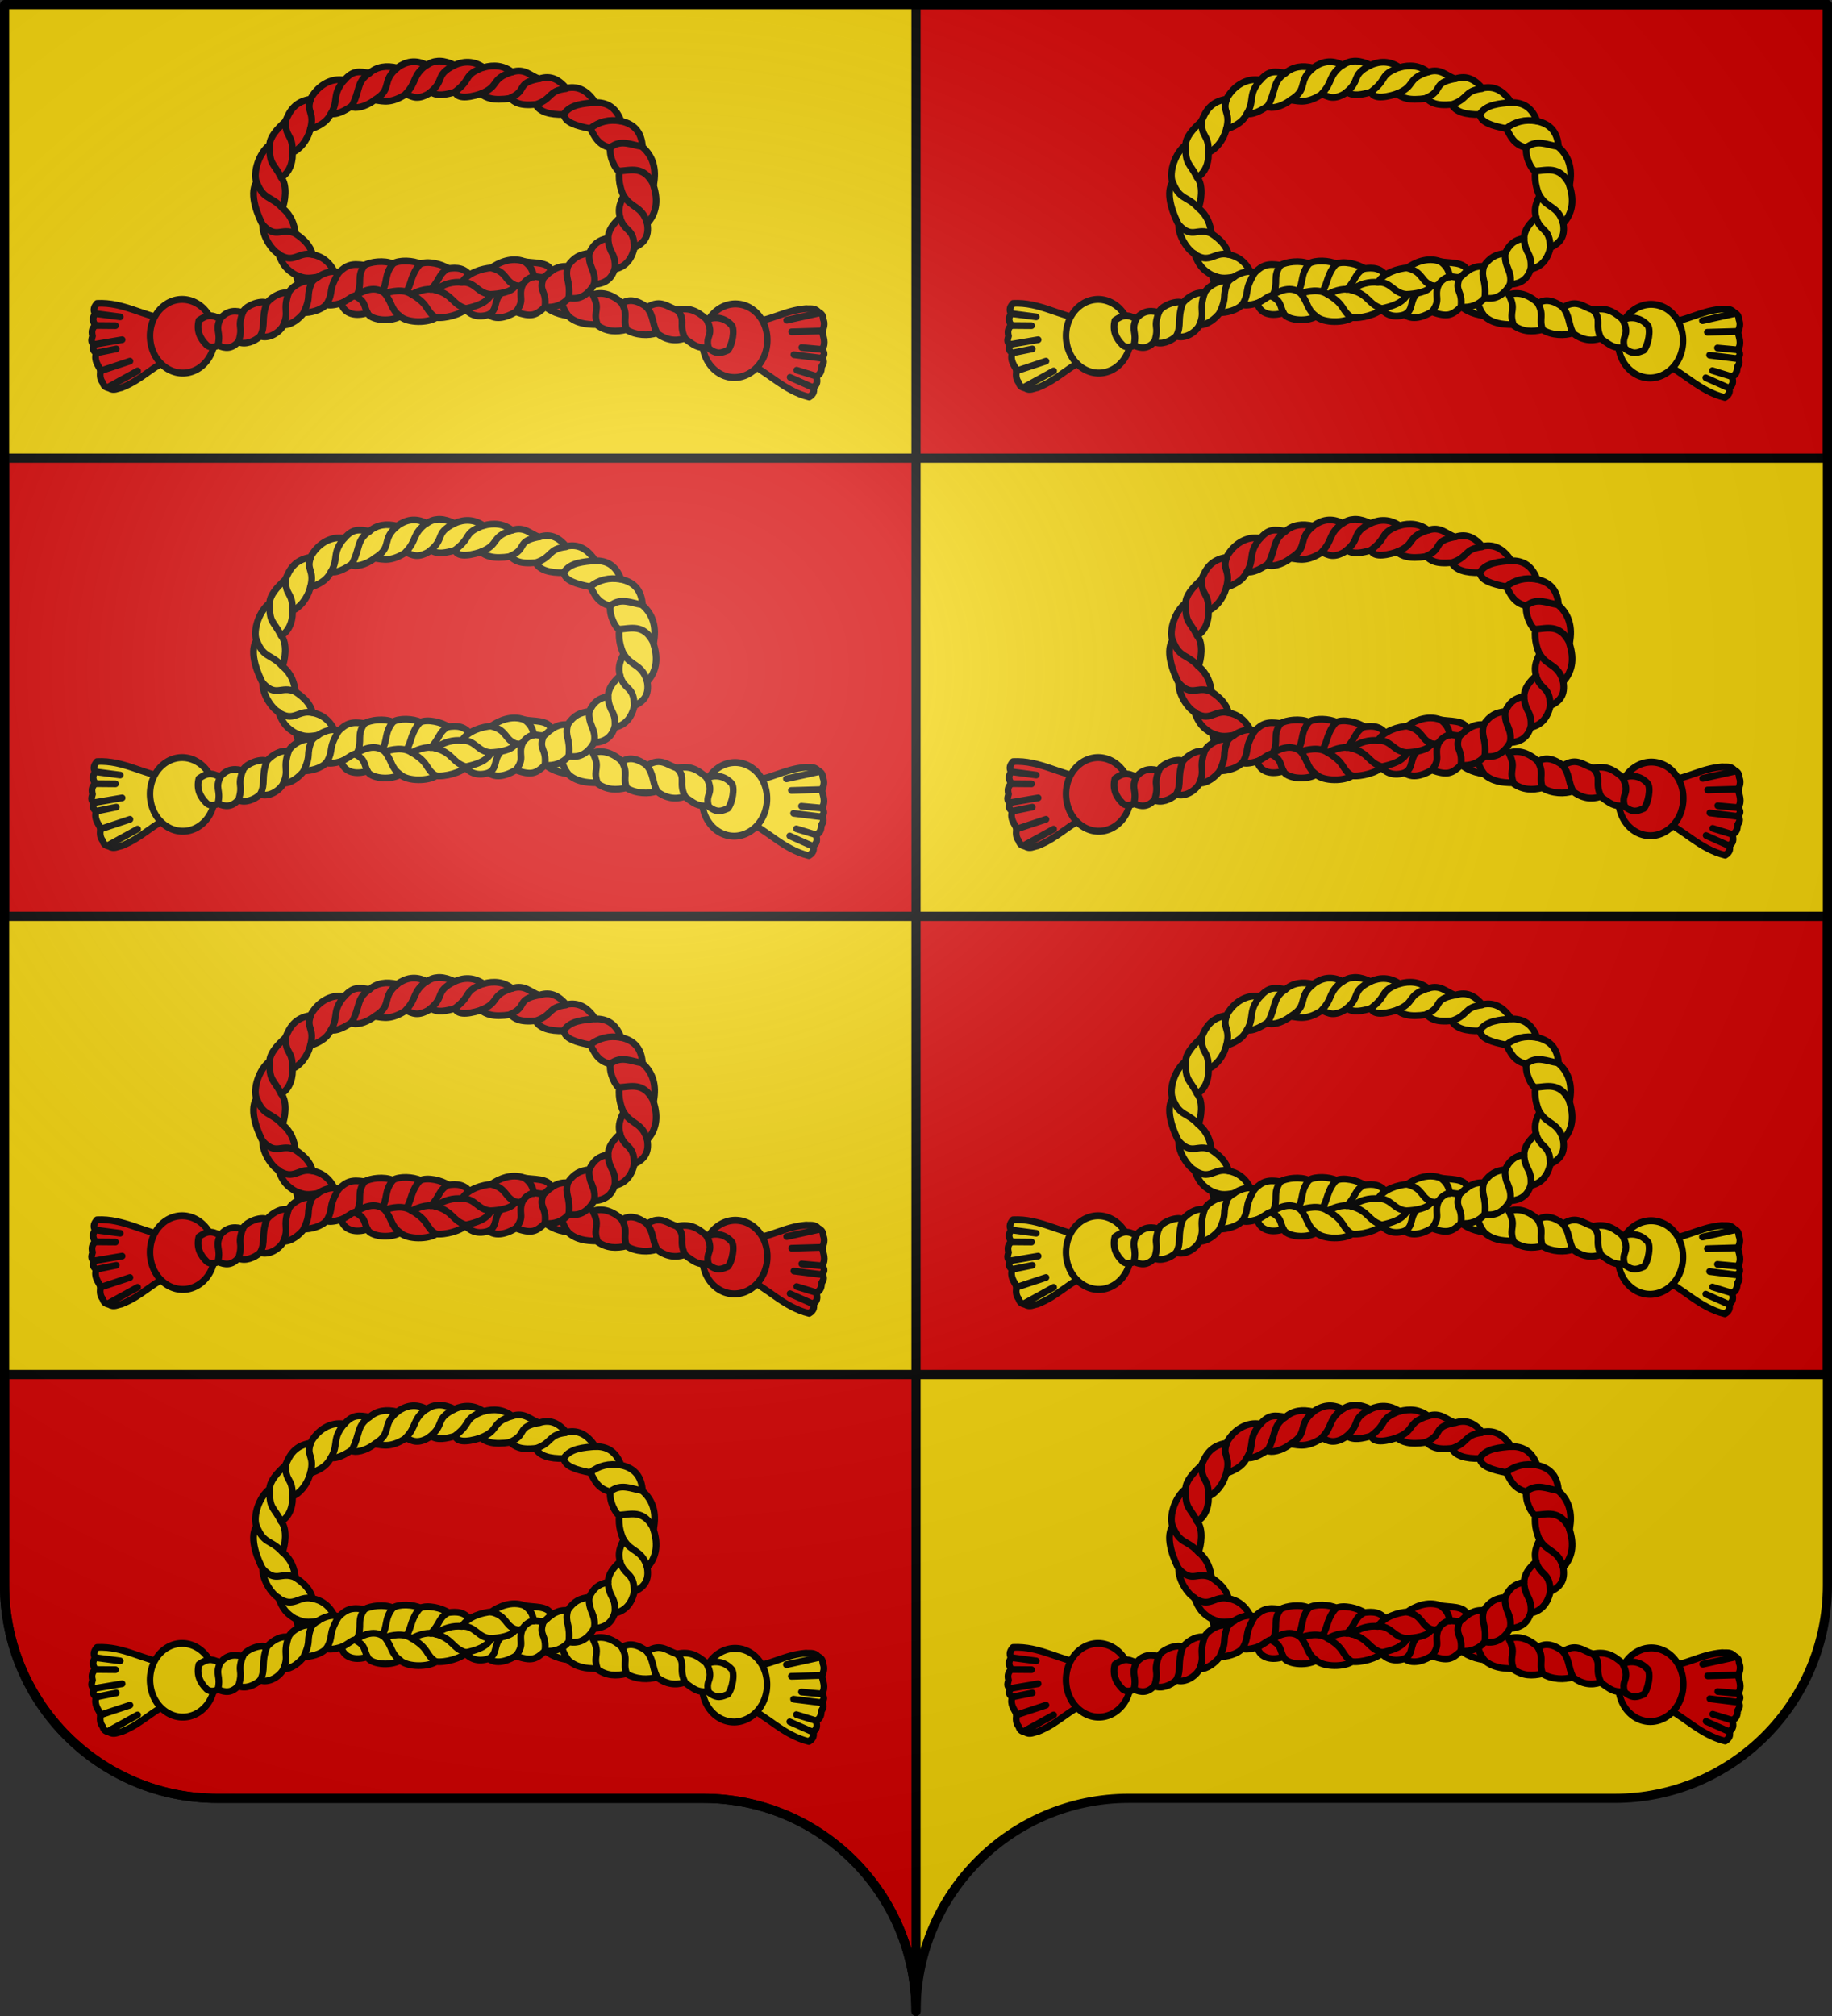 <?xml version="1.0" encoding="UTF-8" standalone="no"?>
<!-- Created with Inkscape (http://www.inkscape.org/) -->
<svg
   xmlns:svg="http://www.w3.org/2000/svg"
   xmlns="http://www.w3.org/2000/svg"
   xmlns:xlink="http://www.w3.org/1999/xlink"
   version="1.0"
   width="600"
   height="660"
   id="svg2">
  <rect width="100%" height="100%" fill="#333333" stroke="none"/>
  <defs
     id="defs6">
    <linearGradient
       id="linearGradient2893">
      <stop
         style="stop-color:#ffffff;stop-opacity:0.314"
         offset="0"
         id="stop2895" />
      <stop
         style="stop-color:#ffffff;stop-opacity:0.251"
         offset="0.19"
         id="stop2897" />
      <stop
         style="stop-color:#6b6b6b;stop-opacity:0.125"
         offset="0.6"
         id="stop2901" />
      <stop
         style="stop-color:#000000;stop-opacity:0.125"
         offset="1"
         id="stop2899" />
    </linearGradient>
    <radialGradient
       cx="285.186"
       cy="200.448"
       r="300"
       fx="285.186"
       fy="200.448"
       id="radialGradient11919"
       xlink:href="#linearGradient2893"
       gradientUnits="userSpaceOnUse"
       gradientTransform="matrix(1.551,0,0,1.35,-227.894,-51.264)" />
  </defs>
  <g
     id="layer1">
    <path
       d="M 300,658.499 C 300,619.995 331.203,588.746 369.65,588.746 C 408.097,588.746 490.403,588.746 528.85,588.746 C 567.297,588.746 598.5,557.496 598.5,518.992 L 598.5,1.5 L 1.5,1.5 L 1.5,518.992 C 1.5,557.496 32.703,588.746 71.15,588.746 C 109.597,588.746 191.903,588.746 230.35,588.746 C 268.797,588.746 300,619.995 300,658.499 z "
       style="fill:#f2d207;fill-opacity:1;fill-rule:nonzero;stroke:none;stroke-width:5;stroke-linecap:round;stroke-linejoin:round;stroke-miterlimit:4;stroke-dashoffset:0;stroke-opacity:1"
       id="path2014" />
    <path
       d="M 300,1.5 L 300,150 L 598.5,150 L 598.5,1.5 L 300,1.5 z M 300,150 L 1.5,150 L 1.5,300 L 300,300 L 300,150 z M 300,300 L 300,450 L 598.5,450 L 598.5,300 L 300,300 z M 300,450 L 1.5,450 L 1.5,519 C 1.5,557.504 32.709,588.75 71.156,588.75 C 109.603,588.75 191.897,588.75 230.344,588.75 C 268.791,588.75 300,619.996 300,658.5 L 300,450 z "
       style="fill:#d40000;fill-opacity:1;fill-rule:nonzero;stroke:#000000;stroke-width:3;stroke-linecap:round;stroke-linejoin:round;stroke-miterlimit:4;stroke-dasharray:none;stroke-dashoffset:0;stroke-opacity:1"
       id="path4403" />
  </g>
  <g
     id="layer2">
    <use
       transform="translate(-300,440)"
       id="use4350"
       x="0"
       y="0"
       width="600"
       height="660"
       xlink:href="#g4259" />
    <g
       id="g4259">
      <g
         id="g4458">
        <path
           d="M 354.639,104.462 C 347.093,103.601 340.458,98.881 331.792,99.322 C 330.929,100.29 330.339,101.336 331.181,102.785 C 330.227,103.907 330.268,105.154 331.223,106.515 C 330.355,107.275 329.826,108.28 330.301,110.014 C 330.072,111 329.528,111.979 330.902,113.003 C 329.961,114.494 330.898,114.977 331.47,115.655 C 330.768,118.167 332.182,119.541 332.95,121.262 C 332.73,122.645 332.642,124.013 333.647,125.259 C 334.126,126.868 334.958,126.762 335.706,127.066 C 337.327,128.058 338.463,127.149 339.781,126.95 C 346.974,124.116 349.591,119.886 357.358,116.837 L 354.639,104.462 z "
           style="fill:#f2d207;fill-rule:evenodd;stroke:#000000;stroke-width:2.2;stroke-linecap:round;stroke-linejoin:round;stroke-miterlimit:4;stroke-dasharray:none;stroke-opacity:1"
           id="path4434" />
        <path
           d="M 338.599 790.889 A 31.665 30.098 0 1 1  275.268,790.889 A 31.665 30.098 0 1 1  338.599 790.889 z"
           transform="matrix(3.6278152e-2,0.379,-0.351,3.9188277e-2,626.226,-37.236)"
           style="fill:#f2d207;fill-opacity:1;fill-rule:evenodd;stroke:#000000;stroke-width:6.004;stroke-linecap:round;stroke-linejoin:round;stroke-miterlimit:4;stroke-dasharray:none;stroke-dashoffset:0;stroke-opacity:1"
           id="path4436" />
        <path
           d="M 331.328,102.684 C 339.366,103.738 339.366,103.738 339.366,103.738"
           style="fill:#f2d207;fill-rule:evenodd;stroke:#000000;stroke-width:2.2;stroke-linecap:round;stroke-linejoin:round;stroke-miterlimit:4;stroke-dasharray:none;stroke-opacity:1"
           id="path4438" />
        <path
           d="M 331.465,106.573 L 337.835,106.626"
           style="fill:#f2d207;fill-rule:evenodd;stroke:#000000;stroke-width:2.2;stroke-linecap:round;stroke-linejoin:round;stroke-miterlimit:4;stroke-dasharray:none;stroke-opacity:1"
           id="path4440" />
        <path
           d="M 331.111,112.725 L 340.004,111.222"
           style="fill:#f2d207;fill-rule:evenodd;stroke:#000000;stroke-width:2.2;stroke-linecap:round;stroke-linejoin:round;stroke-miterlimit:4;stroke-dasharray:none;stroke-opacity:1"
           id="path4442" />
        <path
           d="M 331.54,115.563 L 338.092,114.236"
           style="fill:#f2d207;fill-rule:evenodd;stroke:#000000;stroke-width:2.2;stroke-linecap:round;stroke-linejoin:round;stroke-miterlimit:4;stroke-dasharray:none;stroke-opacity:1"
           id="path4444" />
        <path
           d="M 332.888,121.439 L 342.561,118.236"
           style="fill:#f2d207;fill-rule:evenodd;stroke:#000000;stroke-width:2.2;stroke-linecap:round;stroke-linejoin:round;stroke-miterlimit:4;stroke-dasharray:none;stroke-opacity:1"
           id="path4446" />
        <path
           d="M 335.215,126.866 L 345.068,121.436"
           style="fill:#f2d207;fill-rule:evenodd;stroke:#000000;stroke-width:2.2;stroke-linecap:round;stroke-linejoin:round;stroke-miterlimit:4;stroke-dasharray:none;stroke-opacity:1"
           id="path4448" />
      </g>
      <use
         transform="matrix(-0.964,-0.288,0.247,-0.964,860.198,321.43)"
         id="use3842"
         x="0"
         y="0"
         width="744.094"
         height="1052.362"
         xlink:href="#g4458" />
      <path
         d="M 483.938,91.364 C 488.254,91.464 491.38,93.741 494.232,96.45 C 497.495,95.431 500.667,96.483 503.78,99.298 C 506.115,97.727 508.868,98.353 511.959,100.634 C 516.492,97.765 518.688,100.695 521.736,101.429 C 525.738,100.683 528.154,101.601 531.566,104.677 C 533.844,103.675 537.15,103.719 539.609,106.481 C 540.769,107.868 539.843,112.977 538.363,114.697 C 536.568,115.329 534.976,116.491 531.834,113.819 C 528.322,114.007 527.505,113.113 524.183,110.79 C 521.309,111.776 518.185,111.454 515.097,109.039 C 512.543,109.935 508.302,109.908 505.14,107.934 C 501.945,108.674 498.708,108.795 495.327,106.276 C 491.987,106.251 488.717,105.898 486.01,103.398 C 482.314,102.818 478.836,101.528 476.247,97.885 L 483.938,91.364 z "
         style="fill:#f2d207;fill-rule:evenodd;stroke:#000000;stroke-width:2.2;stroke-linecap:round;stroke-linejoin:round;stroke-miterlimit:4;stroke-dasharray:none;stroke-opacity:1"
         id="path3846" />
      <path
         d="M 475.462,90.839 C 475.394,93.025 474.267,94.839 476.316,97.768"
         style="fill:#f2d207;fill-rule:evenodd;stroke:#000000;stroke-width:2.2;stroke-linecap:round;stroke-linejoin:round;stroke-miterlimit:4;stroke-dasharray:none;stroke-opacity:1"
         id="path3848" />
      <path
         d="M 483.866,91.316 C 485.247,96.096 481.908,97.431 486.024,103.354"
         style="fill:#f2d207;fill-rule:evenodd;stroke:#000000;stroke-width:2.2;stroke-linecap:round;stroke-linejoin:round;stroke-miterlimit:4;stroke-dasharray:none;stroke-opacity:1"
         id="path3850" />
      <path
         d="M 494.218,96.64 C 496.72,101.59 494.181,101.603 495.561,105.984"
         style="fill:#f2d207;fill-rule:evenodd;stroke:#000000;stroke-width:2.2;stroke-linecap:round;stroke-linejoin:round;stroke-miterlimit:4;stroke-dasharray:none;stroke-opacity:1"
         id="path3852" />
      <path
         d="M 503.719,99.421 C 505.807,103.211 503.987,104.288 505.151,107.696"
         style="fill:#f2d207;fill-rule:evenodd;stroke:#000000;stroke-width:2.2;stroke-linecap:round;stroke-linejoin:round;stroke-miterlimit:4;stroke-dasharray:none;stroke-opacity:1"
         id="path3854" />
      <path
         d="M 511.76,100.546 C 514.193,103.575 513.478,105.498 515.15,109.01"
         style="fill:#f2d207;fill-rule:evenodd;stroke:#000000;stroke-width:2.2;stroke-linecap:round;stroke-linejoin:round;stroke-miterlimit:4;stroke-dasharray:none;stroke-opacity:1"
         id="path3856" />
      <path
         d="M 521.749,101.533 C 524.838,104.768 522.13,106.137 524.299,110.655"
         style="fill:#f2d207;fill-rule:evenodd;stroke:#000000;stroke-width:2.2;stroke-linecap:round;stroke-linejoin:round;stroke-miterlimit:4;stroke-dasharray:none;stroke-opacity:1"
         id="path3858" />
      <path
         d="M 531.48,104.717 C 534.081,110.098 530.816,109.589 532.077,113.94"
         style="fill:#f2d207;fill-rule:evenodd;stroke:#000000;stroke-width:2.2;stroke-linecap:round;stroke-linejoin:round;stroke-miterlimit:4;stroke-dasharray:none;stroke-opacity:1"
         id="path3860" />
      <path
         d="M 444.09,20.002 C 443.876,19.996 443.661,20.002 443.451,20.014 C 442.145,20.088 440.915,20.513 439.782,21.335 C 436.064,19.384 432.911,20.164 430.064,22.192 C 426.573,21.366 423.516,21.758 421.007,23.918 C 417.614,23.363 415.626,22.945 412.787,26.215 C 408.341,25.36 403.88,28.165 401.668,32.451 C 396.612,33.26 394.847,36.306 393.491,39.722 C 390.537,42.413 388.38,44.901 388.307,47.455 C 384.889,50.02 382.798,56.247 384,59.668 C 381.33,63.778 384.836,71.313 386.007,73.538 C 385.956,77.623 389.321,82.143 391.178,83.045 C 392.659,86.841 393.742,88.25 397.12,90.205 C 397.431,94.772 401.494,94.767 405.461,94.417 C 406.584,98.526 409.827,98.285 414.132,98.257 C 414.698,99.982 415.564,100.846 416.6,101.245 L 416.6,89.26 C 415.284,88.172 412.016,90.255 410.235,90.588 C 408.192,85.286 404.981,83.876 402.345,83.315 C 401.644,80.319 399.42,78.243 396.787,76.505 C 396.347,73.432 395.538,70.743 392.525,68.102 C 393.305,66.146 394.265,60.73 392.077,58.071 C 395.298,56.358 396.02,51.916 395.733,49.873 C 398.003,49.114 400.663,46.059 401.6,42.365 C 403.779,41.475 406.781,40.502 408.358,37.236 C 410.277,37.63 412.804,36.302 414.903,34.915 C 416.417,35.606 419.503,35.147 422.693,32.761 C 425.804,33.196 428.152,33.918 432.995,30.797 C 435.026,31.687 436.906,33.035 441.203,30.167 C 443.336,31.608 446.157,30.942 449.048,30.143 C 449.707,31.986 452.299,32.371 457.477,30.726 C 459.206,31.994 461.431,33.081 467.151,32.19 C 468.542,33.466 470.131,34.717 475.447,34.189 C 476.707,36.65 480.011,37.598 484.691,37.486 C 484.955,40.058 488.742,41.222 493.308,42.092 C 494.767,44.463 495.556,47.28 499.896,48.376 C 499.472,51.368 501.512,55.499 502.849,56.136 C 502.409,59.828 503.665,62.828 504.218,64.145 C 502.685,67.278 502.47,68.903 503.106,71.238 C 501.035,73.08 499.143,75.3 499.17,78.01 C 495.956,78.56 494.344,80.006 492.973,82.918 C 489.944,83.307 488.109,84.076 485.908,87.195 C 482.599,87.047 480.774,88.4 478.197,90.681 C 472.688,90.598 467.396,89.723 461.577,90.868 C 459.639,91.881 451.547,97.722 452.093,100.881 C 454.013,103.277 456.739,104.099 460.043,103.009 C 463.054,105.382 467.515,102.981 468.892,102.108 C 474.031,103.918 475.545,103.272 478.433,100.531 C 481.492,100.792 484.174,99.964 486.289,97.519 C 490.04,98.265 492.647,96.405 494.553,93.14 C 498.801,92.845 500.438,90.754 501.307,88.141 C 504.446,87.449 506.768,85.432 507.752,81.059 C 510.653,79.708 512.761,77.715 511.961,73.156 C 514.774,70.092 515.758,66.077 514.022,60.707 C 515.179,55.035 513.679,51.033 510.419,48.115 C 510.178,43.78 508.151,40.666 503.411,39.676 C 501.597,34.821 498.562,33.547 494.96,33.559 C 492.67,30.093 489.712,27.912 485.463,28.881 C 483.228,26.295 480.598,24.473 476.626,25.799 C 473.741,24.946 471.905,22.201 467.735,23.585 C 464.874,21.405 461.683,21.123 458.358,22.073 C 455.202,19.929 452.017,19.93 448.839,21.323 C 447.172,20.515 445.586,20.043 444.09,20.002 z "
         style="fill:#f2d207;fill-rule:evenodd;stroke:#000000;stroke-width:2.2;stroke-linecap:round;stroke-linejoin:round;stroke-miterlimit:4;stroke-dasharray:none;stroke-opacity:1"
         id="path3862" />
      <path
         d="M 503.183,39.64 C 499.517,39.018 496.22,39.789 493.315,42.042"
         style="fill:#f2d207;fill-rule:evenodd;stroke:#000000;stroke-width:2.2;stroke-linecap:round;stroke-linejoin:round;stroke-miterlimit:4;stroke-dasharray:none;stroke-opacity:1"
         id="path3864" />
      <path
         d="M 495.054,33.55 C 491.174,33.884 486.78,34.159 484.744,37.282"
         style="fill:#f2d207;fill-rule:evenodd;stroke:#000000;stroke-width:2.2;stroke-linecap:round;stroke-linejoin:round;stroke-miterlimit:4;stroke-dasharray:none;stroke-opacity:1"
         id="path3866" />
      <path
         d="M 485.326,29.027 C 479.443,29.723 480.954,32.389 475.561,34.185"
         style="fill:#f2d207;fill-rule:evenodd;stroke:#000000;stroke-width:2.2;stroke-linecap:round;stroke-linejoin:round;stroke-miterlimit:4;stroke-dasharray:none;stroke-opacity:1"
         id="path3868" />
      <path
         d="M 476.39,25.793 C 468.852,27.259 472.957,29.514 467.08,32.107"
         style="fill:#f2d207;fill-rule:evenodd;stroke:#000000;stroke-width:2.2;stroke-linecap:round;stroke-linejoin:round;stroke-miterlimit:4;stroke-dasharray:none;stroke-opacity:1"
         id="path3870" />
      <path
         d="M 467.721,23.561 C 460.473,25.817 463.887,28.194 457.386,30.721"
         style="fill:#f2d207;fill-rule:evenodd;stroke:#000000;stroke-width:2.2;stroke-linecap:round;stroke-linejoin:round;stroke-miterlimit:4;stroke-dasharray:none;stroke-opacity:1"
         id="path3872" />
      <path
         d="M 448.762,21.405 C 442.322,24.559 445.877,26.287 440.78,30.336"
         style="fill:#f2d207;fill-rule:evenodd;stroke:#000000;stroke-width:2.2;stroke-linecap:round;stroke-linejoin:round;stroke-miterlimit:4;stroke-dasharray:none;stroke-opacity:1"
         id="path3876" />
      <path
         d="M 439.639,21.328 C 434.957,24.811 436.574,26.926 432.939,30.644"
         style="fill:#f2d207;fill-rule:evenodd;stroke:#000000;stroke-width:2.2;stroke-linecap:round;stroke-linejoin:round;stroke-miterlimit:4;stroke-dasharray:none;stroke-opacity:1"
         id="path3878" />
      <path
         d="M 430.231,22.152 C 424.69,26.538 428.751,29.055 422.819,32.646"
         style="fill:#f2d207;fill-rule:evenodd;stroke:#000000;stroke-width:2.2;stroke-linecap:round;stroke-linejoin:round;stroke-miterlimit:4;stroke-dasharray:none;stroke-opacity:1"
         id="path3880" />
      <path
         d="M 471.067,93.422 C 469.583,97.394 472.06,97.937 469.036,102.055"
         style="fill:#f2d207;fill-rule:evenodd;stroke:#000000;stroke-width:2.2;stroke-linecap:round;stroke-linejoin:round;stroke-miterlimit:4;stroke-dasharray:none;stroke-opacity:1"
         id="path3882" />
      <path
         d="M 419.754,92.314 C 415.923,93.763 417.418,96.091 414.123,98.242"
         style="fill:#f2d207;fill-rule:evenodd;stroke:#000000;stroke-width:2.2;stroke-linecap:round;stroke-linejoin:round;stroke-miterlimit:4;stroke-dasharray:none;stroke-opacity:1"
         id="path3884" />
      <path
         d="M 412.742,26.2 C 408.638,31.075 410.974,32.649 408.507,37.044"
         style="fill:#f2d207;fill-rule:evenodd;stroke:#000000;stroke-width:2.2;stroke-linecap:round;stroke-linejoin:round;stroke-miterlimit:4;stroke-dasharray:none;stroke-opacity:1"
         id="path3886" />
      <path
         d="M 499.954,48.262 C 503.342,45.559 506.729,47.435 510.116,47.954"
         style="fill:#f2d207;fill-rule:evenodd;stroke:#000000;stroke-width:2.2;stroke-linecap:round;stroke-linejoin:round;stroke-miterlimit:4;stroke-dasharray:none;stroke-opacity:1"
         id="path3888" />
      <path
         d="M 502.854,55.987 C 506.407,55.855 510.89,54.02 514.049,60.469"
         style="fill:#f2d207;fill-rule:evenodd;stroke:#000000;stroke-width:2.2;stroke-linecap:round;stroke-linejoin:round;stroke-miterlimit:4;stroke-dasharray:none;stroke-opacity:1"
         id="path3890" />
      <path
         d="M 504.317,64.109 C 506.651,68.187 510.277,67.333 511.92,72.977"
         style="fill:#f2d207;fill-rule:evenodd;stroke:#000000;stroke-width:2.2;stroke-linecap:round;stroke-linejoin:round;stroke-miterlimit:4;stroke-dasharray:none;stroke-opacity:1"
         id="path3892" />
      <path
         d="M 415.183,34.821 C 418.027,29.697 416.641,26.827 420.98,23.954"
         style="fill:#f2d207;fill-rule:evenodd;stroke:#000000;stroke-width:2.2;stroke-linecap:round;stroke-linejoin:round;stroke-miterlimit:4;stroke-dasharray:none;stroke-opacity:1"
         id="path3894" />
      <path
         d="M 459.814,96.603 C 454.872,96.531 454.053,99.293 450.975,98.575"
         style="fill:#f2d207;fill-rule:evenodd;stroke:#000000;stroke-width:2.2;stroke-linecap:round;stroke-linejoin:round;stroke-miterlimit:4;stroke-dasharray:none;stroke-opacity:1"
         id="path3914" />
      <path
         d="M 454.183,91.102 C 448.392,92.001 450.271,94.7 445.132,96.054"
         style="fill:#f2d207;fill-rule:evenodd;stroke:#000000;stroke-width:2.2;stroke-linecap:round;stroke-linejoin:round;stroke-miterlimit:4;stroke-dasharray:none;stroke-opacity:1"
         id="path3916" />
      <path
         d="M 446.596,87.984 C 439.639,89.89 442.511,91.545 437.116,94.503"
         style="fill:#f2d207;fill-rule:evenodd;stroke:#000000;stroke-width:2.2;stroke-linecap:round;stroke-linejoin:round;stroke-miterlimit:4;stroke-dasharray:none;stroke-opacity:1"
         id="path3918" />
      <path
         d="M 438.281,86.311 C 432.708,88.4 434.451,91.56 429.517,94.734"
         style="fill:#f2d207;fill-rule:evenodd;stroke:#000000;stroke-width:2.2;stroke-linecap:round;stroke-linejoin:round;stroke-miterlimit:4;stroke-dasharray:none;stroke-opacity:1"
         id="path3920" />
      <path
         d="M 428.592,86.407 C 423.986,90.388 426.138,91.174 421.794,95.345"
         style="fill:#f2d207;fill-rule:evenodd;stroke:#000000;stroke-width:2.2;stroke-linecap:round;stroke-linejoin:round;stroke-miterlimit:4;stroke-dasharray:none;stroke-opacity:1"
         id="path3922" />
      <path
         d="M 419.154,86.987 C 414.831,90.608 417.395,92.776 414.329,96.584"
         style="fill:#f2d207;fill-rule:evenodd;stroke:#000000;stroke-width:2.2;stroke-linecap:round;stroke-linejoin:round;stroke-miterlimit:4;stroke-dasharray:none;stroke-opacity:1"
         id="path3924" />
      <path
         d="M 410.926,89.368 C 408.056,92.325 408.541,95.694 406.791,99.772"
         style="fill:#f2d207;fill-rule:evenodd;stroke:#000000;stroke-width:2.2;stroke-linecap:round;stroke-linejoin:round;stroke-miterlimit:4;stroke-dasharray:none;stroke-opacity:1"
         id="path3926" />
      <path
         d="M 394.51,96.146 C 392.067,100.016 394.743,101.21 393.06,106.379"
         style="fill:#f2d207;fill-rule:evenodd;stroke:#000000;stroke-width:2.2;stroke-linecap:round;stroke-linejoin:round;stroke-miterlimit:4;stroke-dasharray:none;stroke-opacity:1"
         id="path3928" />
      <path
         d="M 387.307,99.231 C 384.196,105.495 387.235,104.193 384.894,110.01"
         style="fill:#f2d207;fill-rule:evenodd;stroke:#000000;stroke-width:2.2;stroke-linecap:round;stroke-linejoin:round;stroke-miterlimit:4;stroke-dasharray:none;stroke-opacity:1"
         id="path3930" />
      <path
         d="M 379.493,102.294 C 376.523,108.849 378.864,107.145 377.868,111.78"
         style="fill:#f2d207;fill-rule:evenodd;stroke:#000000;stroke-width:2.2;stroke-linecap:round;stroke-linejoin:round;stroke-miterlimit:4;stroke-dasharray:none;stroke-opacity:1"
         id="path3932" />
      <path
         d="M 402.152,92.428 C 403.62,95.589 400.088,97.977 399.478,102.418"
         style="fill:#f2d207;fill-rule:evenodd;stroke:#000000;stroke-width:2.2;stroke-linecap:round;stroke-linejoin:round;stroke-miterlimit:4;stroke-dasharray:none;stroke-opacity:1"
         id="path3934" />
      <path
         d="M 372.004,104.508 C 368.937,109.195 371.885,108.524 371.192,112.964"
         style="fill:#f2d207;fill-rule:evenodd;stroke:#000000;stroke-width:2.2;stroke-linecap:round;stroke-linejoin:round;stroke-miterlimit:4;stroke-dasharray:none;stroke-opacity:1"
         id="path3936" />
      <path
         d="M 365.15,104.886 C 364.276,108.294 365.515,110.874 367.757,113.06 C 368.862,113.885 370.14,113.714 371.504,113.125 C 373.673,114.104 375.908,114.291 377.994,111.942 C 380.335,113.002 383.306,111.809 385.229,110.082 C 388.079,111.026 391.532,108.95 392.89,106.386 C 395.43,106.456 397.999,104.363 399.584,102.326 C 401.136,102.535 405.399,101.593 406.876,99.644 C 408.119,100.656 415.233,98.654 416.58,96.734 C 425.794,98.144 439.241,98.446 450.873,98.558 C 457.675,98.565 463.654,94.307 454.523,91.254 C 452.581,87.433 449.392,87.604 446.84,87.938 C 444.703,86.397 439.898,85.354 437.716,86.416 C 435.389,85.272 430.748,85.008 428.623,86.366 C 425.932,85.105 421.223,85.703 419.361,86.855 C 415.088,86.146 413.422,86.877 410.955,89.262 C 408.102,87.988 403.827,90.433 402.122,92.31 C 399.566,91.115 395.094,94.124 394.475,95.968 C 392.492,95.511 389.664,96.578 387.378,99.155 C 385.239,98.146 380.121,100.241 379.525,102.28 C 377.811,101.888 374.715,101.098 372.1,104.402 C 369.163,102.797 367.688,103.131 365.15,104.886 z "
         style="fill:#f2d207;fill-rule:evenodd;stroke:#000000;stroke-width:2.2;stroke-linecap:round;stroke-linejoin:round;stroke-miterlimit:4;stroke-dasharray:none;stroke-opacity:1"
         id="path3938" />
      <path
         d="M 434.887,96.41 C 431.93,94.359 428.12,95.461 425.993,96.023 C 422.258,92.889 417.529,96.157 416.207,96.917 C 415.582,96.702 413.895,98.367 411.766,99.27 C 412.749,102.987 416.709,103.64 420.338,102.432 C 421.216,104.739 427.501,105.611 431.086,103.585 C 433.588,105.867 440.381,105.743 442.825,103.963 C 445.629,104.375 451.277,102.886 452.674,100.99 C 455.822,100.276 459.448,99.282 460.894,96.355 C 463.004,96.274 467.806,95.746 468.735,93.49 C 470.789,93.816 470.142,93.343 471.131,93.275 C 471.839,91.985 473.275,90.833 474.875,90.556 C 475.612,90.507 476.661,90.848 477.852,90.817 C 478.801,90.676 479.688,89.111 480.571,88.829 C 479.895,85.54 474.336,86.254 471.717,85.609 C 467.504,84.024 463.261,86.03 460.901,87.697 C 458.123,87.91 453.291,89.16 451.268,92.463 C 448.618,92.141 445.054,92.91 442.79,95.026 C 440.696,94.214 437.502,94.907 434.887,96.41 z "
         style="fill:#f2d207;fill-rule:evenodd;stroke:#000000;stroke-width:2.2;stroke-linecap:round;stroke-linejoin:round;stroke-miterlimit:4;stroke-dasharray:none;stroke-opacity:1"
         id="path3940" />
      <path
         d="M 401.749,32.536 C 400.188,36.727 403.141,36.571 401.67,42.162 L 401.67,42.077"
         style="fill:#f2d207;fill-rule:evenodd;stroke:#000000;stroke-width:2.2;stroke-linecap:round;stroke-linejoin:round;stroke-miterlimit:4;stroke-dasharray:none;stroke-opacity:1"
         id="path3942" />
      <path
         d="M 393.587,39.454 C 393.298,45.239 396.027,43.742 395.73,49.845"
         style="fill:#f2d207;fill-rule:evenodd;stroke:#000000;stroke-width:2.2;stroke-linecap:round;stroke-linejoin:round;stroke-miterlimit:4;stroke-dasharray:none;stroke-opacity:1"
         id="path3944" />
      <path
         d="M 388.304,47.396 C 388.24,54.138 389.451,52.99 392.056,58.035"
         style="fill:#f2d207;fill-rule:evenodd;stroke:#000000;stroke-width:2.2;stroke-linecap:round;stroke-linejoin:round;stroke-miterlimit:4;stroke-dasharray:none;stroke-opacity:1"
         id="path3946" />
      <path
         d="M 384.093,59.713 C 386.421,65.63 388.723,63.98 392.447,68.083"
         style="fill:#f2d207;fill-rule:evenodd;stroke:#000000;stroke-width:2.2;stroke-linecap:round;stroke-linejoin:round;stroke-miterlimit:4;stroke-dasharray:none;stroke-opacity:1"
         id="path3948" />
      <path
         d="M 386.116,73.655 C 390.561,78.399 391.957,74.356 396.746,76.431"
         style="fill:#f2d207;fill-rule:evenodd;stroke:#000000;stroke-width:2.2;stroke-linecap:round;stroke-linejoin:round;stroke-miterlimit:4;stroke-dasharray:none;stroke-opacity:1"
         id="path3950" />
      <path
         d="M 391.004,83.054 C 396.249,86.654 397.532,82.365 402.181,83.307"
         style="fill:#f2d207;fill-rule:evenodd;stroke:#000000;stroke-width:2.2;stroke-linecap:round;stroke-linejoin:round;stroke-miterlimit:4;stroke-dasharray:none;stroke-opacity:1"
         id="path3952" />
      <path
         d="M 397.123,90.107 C 399.578,91.208 400.907,91.247 404.232,90.677"
         style="fill:#f2d207;fill-rule:evenodd;stroke:#000000;stroke-width:2.2;stroke-linecap:round;stroke-linejoin:round;stroke-miterlimit:4;stroke-dasharray:none;stroke-opacity:1"
         id="path3954" />
      <path
         d="M 478.114,90.711 C 476.089,95.605 479.237,94.865 478.427,100.674"
         style="fill:#f2d207;fill-rule:evenodd;stroke:#000000;stroke-width:2.2;stroke-linecap:round;stroke-linejoin:round;stroke-miterlimit:4;stroke-dasharray:none;stroke-opacity:1"
         id="path3956" />
      <path
         d="M 460.136,102.954 C 462.971,101.452 461.627,98.629 463.993,96.131"
         style="fill:#f2d207;fill-rule:evenodd;stroke:#000000;stroke-width:2.2;stroke-linecap:round;stroke-linejoin:round;stroke-miterlimit:4;stroke-dasharray:none;stroke-opacity:1"
         id="path3958" />
      <path
         d="M 451.086,92.421 C 455.73,92.129 456.36,96.135 460.738,96.38"
         style="fill:#f2d207;fill-rule:evenodd;stroke:#000000;stroke-width:2.2;stroke-linecap:round;stroke-linejoin:round;stroke-miterlimit:4;stroke-dasharray:none;stroke-opacity:1"
         id="path3960" />
      <path
         d="M 442.698,94.931 C 448.629,96.703 447.992,99.648 452.709,101.051"
         style="fill:#f2d207;fill-rule:evenodd;stroke:#000000;stroke-width:2.2;stroke-linecap:round;stroke-linejoin:round;stroke-miterlimit:4;stroke-dasharray:none;stroke-opacity:1"
         id="path3962" />
      <path
         d="M 434.908,96.388 C 440.857,99.964 439.161,101.646 442.794,104.016"
         style="fill:#f2d207;fill-rule:evenodd;stroke:#000000;stroke-width:2.2;stroke-linecap:round;stroke-linejoin:round;stroke-miterlimit:4;stroke-dasharray:none;stroke-opacity:1"
         id="path3964" />
      <path
         d="M 425.973,95.963 C 428.594,99.38 427.986,101.25 430.967,103.46"
         style="fill:#f2d207;fill-rule:evenodd;stroke:#000000;stroke-width:2.2;stroke-linecap:round;stroke-linejoin:round;stroke-miterlimit:4;stroke-dasharray:none;stroke-opacity:1"
         id="path3966" />
      <path
         d="M 416.249,96.925 C 419.716,98.548 419.136,100.058 420.356,102.478"
         style="fill:#f2d207;fill-rule:evenodd;stroke:#000000;stroke-width:2.2;stroke-linecap:round;stroke-linejoin:round;stroke-miterlimit:4;stroke-dasharray:none;stroke-opacity:1"
         id="path3968" />
      <path
         d="M 460.966,87.771 C 466.255,89.094 465.155,92.182 469.195,93.573"
         style="fill:#f2d207;fill-rule:evenodd;stroke:#000000;stroke-width:2.2;stroke-linecap:round;stroke-linejoin:round;stroke-miterlimit:4;stroke-dasharray:none;stroke-opacity:1"
         id="path3970" />
      <path
         d="M 471.893,85.715 C 474.178,87.488 474.553,88.962 474.808,90.735"
         style="fill:#f2d207;fill-rule:evenodd;stroke:#000000;stroke-width:2.2;stroke-linecap:round;stroke-linejoin:round;stroke-miterlimit:4;stroke-dasharray:none;stroke-opacity:1"
         id="path3972" />
      <path
         d="M 503.053,71.16 C 504.53,76.184 507.659,74.455 507.721,81.015"
         style="fill:#f2d207;fill-rule:evenodd;stroke:#000000;stroke-width:2.2;stroke-linecap:round;stroke-linejoin:round;stroke-miterlimit:4;stroke-dasharray:none;stroke-opacity:1"
         id="path3974" />
      <path
         d="M 499.135,78.175 C 499.52,83.379 501.717,82.465 501.389,87.913"
         style="fill:#f2d207;fill-rule:evenodd;stroke:#000000;stroke-width:2.2;stroke-linecap:round;stroke-linejoin:round;stroke-miterlimit:4;stroke-dasharray:none;stroke-opacity:1"
         id="path3976" />
      <path
         d="M 492.964,82.986 C 492.65,87.637 495.437,88.731 494.574,93.13"
         style="fill:#f2d207;fill-rule:evenodd;stroke:#000000;stroke-width:2.2;stroke-linecap:round;stroke-linejoin:round;stroke-miterlimit:4;stroke-dasharray:none;stroke-opacity:1"
         id="path3978" />
      <path
         d="M 485.934,87.275 C 484.881,91.505 486.87,91.381 486.31,97.42"
         style="fill:#f2d207;fill-rule:evenodd;stroke:#000000;stroke-width:2.2;stroke-linecap:round;stroke-linejoin:round;stroke-miterlimit:4;stroke-dasharray:none;stroke-opacity:1"
         id="path3980" />
      <path
         d="M 385.236,110.057 C 387.111,106.437 385.429,104.622 387.372,99.199"
         style="fill:#f2d207;fill-rule:evenodd;stroke:#000000;stroke-width:2.2;stroke-linecap:round;stroke-linejoin:round;stroke-miterlimit:4;stroke-dasharray:none;stroke-opacity:1"
         id="path3982" />
      <path
         d="M 392.836,106.463 C 394.776,101.571 392.537,102.051 394.453,96.037"
         style="fill:#f2d207;fill-rule:evenodd;stroke:#000000;stroke-width:2.2;stroke-linecap:round;stroke-linejoin:round;stroke-miterlimit:4;stroke-dasharray:none;stroke-opacity:1"
         id="path3984" />
      <path
         d="M 399.536,102.231 C 402.132,96.513 400.02,97.697 402.112,92.319"
         style="fill:#f2d207;fill-rule:evenodd;stroke:#000000;stroke-width:2.2;stroke-linecap:round;stroke-linejoin:round;stroke-miterlimit:4;stroke-dasharray:none;stroke-opacity:1"
         id="path3986" />
      <path
         d="M 406.996,99.623 C 409.498,95.009 407.182,95.65 410.859,89.362"
         style="fill:#f2d207;fill-rule:evenodd;stroke:#000000;stroke-width:2.2;stroke-linecap:round;stroke-linejoin:round;stroke-miterlimit:4;stroke-dasharray:none;stroke-opacity:1"
         id="path3988" />
      <path
         d="M 416.977,96.434 C 418.872,92.28 416.609,90.871 419.392,86.812"
         style="fill:#f2d207;fill-rule:evenodd;stroke:#000000;stroke-width:2.2;stroke-linecap:round;stroke-linejoin:round;stroke-miterlimit:4;stroke-dasharray:none;stroke-opacity:1"
         id="path3990" />
      <path
         d="M 425.134,95.333 C 427.046,92.482 425.771,89.969 428.675,86.406"
         style="fill:#f2d207;fill-rule:evenodd;stroke:#000000;stroke-width:2.2;stroke-linecap:round;stroke-linejoin:round;stroke-miterlimit:4;stroke-dasharray:none;stroke-opacity:1"
         id="path3992" />
      <path
         d="M 433.183,95.391 C 435.043,92.261 434.428,90.138 437.584,86.406"
         style="fill:#f2d207;fill-rule:evenodd;stroke:#000000;stroke-width:2.2;stroke-linecap:round;stroke-linejoin:round;stroke-miterlimit:4;stroke-dasharray:none;stroke-opacity:1"
         id="path3994" />
      <path
         d="M 441.072,94.753 C 444.138,91.69 443.558,89.691 446.867,87.855"
         style="fill:#f2d207;fill-rule:evenodd;stroke:#000000;stroke-width:2.2;stroke-linecap:round;stroke-linejoin:round;stroke-miterlimit:4;stroke-dasharray:none;stroke-opacity:1"
         id="path3996" />
      <path
         d="M 378.14,111.879 C 379.785,106.195 377.587,108.027 379.43,102.451"
         style="fill:#f2d207;fill-rule:evenodd;stroke:#000000;stroke-width:2.2;stroke-linecap:round;stroke-linejoin:round;stroke-miterlimit:4;stroke-dasharray:none;stroke-opacity:1"
         id="path3998" />
      <path
         d="M 371.386,113.026 C 372.43,108.335 370.26,108.397 372.221,104.173"
         style="fill:#f2d207;fill-rule:evenodd;stroke:#000000;stroke-width:2.2;stroke-linecap:round;stroke-linejoin:round;stroke-miterlimit:4;stroke-dasharray:none;stroke-opacity:1"
         id="path4000" />
      <path
         d="M 458.384,21.998 C 451.387,24.7 454.868,25.632 448.976,30.105"
         style="fill:#f2d207;fill-rule:evenodd;stroke:#000000;stroke-width:2.2;stroke-linecap:round;stroke-linejoin:round;stroke-miterlimit:4;stroke-dasharray:none;stroke-opacity:1"
         id="path3874" />
    </g>
    <g
       id="g3756">
      <g
         id="g4514">
        <path
           d="M 54.639,104.462 C 47.093,103.601 40.458,98.881 31.792,99.322 C 30.929,100.29 30.339,101.336 31.181,102.785 C 30.227,103.907 30.268,105.154 31.224,106.515 C 30.355,107.275 29.826,108.28 30.301,110.014 C 30.072,111 29.528,111.979 30.902,113.003 C 29.961,114.494 30.898,114.977 31.47,115.655 C 30.768,118.167 32.182,119.541 32.95,121.262 C 32.73,122.645 32.642,124.013 33.647,125.259 C 34.126,126.868 34.958,126.762 35.706,127.066 C 37.327,128.058 38.464,127.149 39.781,126.95 C 46.974,124.116 49.591,119.886 57.358,116.837 L 54.639,104.462 z "
           style="fill:#d40000;fill-rule:evenodd;stroke:#000000;stroke-width:2.2;stroke-linecap:round;stroke-linejoin:round;stroke-miterlimit:4;stroke-dasharray:none;stroke-opacity:1"
           id="path4490" />
        <path
           d="M 338.599 790.889 A 31.665 30.098 0 1 1  275.268,790.889 A 31.665 30.098 0 1 1  338.599 790.889 z"
           transform="matrix(3.6278152e-2,0.379,-0.351,3.9188277e-2,326.226,-37.236)"
           style="fill:#d40000;fill-opacity:1;fill-rule:evenodd;stroke:#000000;stroke-width:6.004;stroke-linecap:round;stroke-linejoin:round;stroke-miterlimit:4;stroke-dasharray:none;stroke-dashoffset:0;stroke-opacity:1"
           id="path4492" />
        <path
           d="M 31.328,102.684 C 39.366,103.738 39.366,103.738 39.366,103.738"
           style="fill:#d40000;fill-rule:evenodd;stroke:#000000;stroke-width:2.2;stroke-linecap:round;stroke-linejoin:round;stroke-miterlimit:4;stroke-dasharray:none;stroke-opacity:1"
           id="path4494" />
        <path
           d="M 31.465,106.573 L 37.835,106.626"
           style="fill:#d40000;fill-rule:evenodd;stroke:#000000;stroke-width:2.2;stroke-linecap:round;stroke-linejoin:round;stroke-miterlimit:4;stroke-dasharray:none;stroke-opacity:1"
           id="path4496" />
        <path
           d="M 31.111,112.725 L 40.004,111.222"
           style="fill:#d40000;fill-rule:evenodd;stroke:#000000;stroke-width:2.2;stroke-linecap:round;stroke-linejoin:round;stroke-miterlimit:4;stroke-dasharray:none;stroke-opacity:1"
           id="path4498" />
        <path
           d="M 31.54,115.563 L 38.092,114.236"
           style="fill:#d40000;fill-rule:evenodd;stroke:#000000;stroke-width:2.2;stroke-linecap:round;stroke-linejoin:round;stroke-miterlimit:4;stroke-dasharray:none;stroke-opacity:1"
           id="path4500" />
        <path
           d="M 32.888,121.439 L 42.561,118.236"
           style="fill:#d40000;fill-rule:evenodd;stroke:#000000;stroke-width:2.2;stroke-linecap:round;stroke-linejoin:round;stroke-miterlimit:4;stroke-dasharray:none;stroke-opacity:1"
           id="path4502" />
        <path
           d="M 35.215,126.866 L 45.068,121.436"
           style="fill:#d40000;fill-rule:evenodd;stroke:#000000;stroke-width:2.2;stroke-linecap:round;stroke-linejoin:round;stroke-miterlimit:4;stroke-dasharray:none;stroke-opacity:1"
           id="path4504" />
      </g>
      <use
         transform="matrix(-0.964,-0.288,0.247,-0.964,271.093,234.886)"
         id="use2425"
         x="0"
         y="0"
         width="744.094"
         height="1052.362"
         xlink:href="#g4514" />
      <path
         d="M 183.938,91.364 C 188.254,91.464 191.38,93.741 194.232,96.45 C 197.495,95.431 200.667,96.483 203.78,99.298 C 206.115,97.727 208.868,98.353 211.959,100.634 C 216.492,97.765 218.688,100.695 221.736,101.429 C 225.738,100.683 228.155,101.601 231.566,104.677 C 233.844,103.675 237.15,103.719 239.609,106.481 C 240.769,107.868 239.843,112.977 238.363,114.697 C 236.568,115.329 234.976,116.491 231.834,113.819 C 228.322,114.007 227.505,113.113 224.183,110.79 C 221.309,111.776 218.185,111.454 215.097,109.039 C 212.543,109.935 208.302,109.908 205.14,107.934 C 201.945,108.674 198.708,108.795 195.327,106.276 C 191.987,106.251 188.717,105.898 186.01,103.398 C 182.314,102.818 178.836,101.528 176.247,97.885 L 183.938,91.364 z "
         style="fill:#d40000;fill-rule:evenodd;stroke:#000000;stroke-width:2.2;stroke-linecap:round;stroke-linejoin:round;stroke-miterlimit:4;stroke-dasharray:none;stroke-opacity:1"
         id="path2428" />
      <path
         d="M 175.462,90.839 C 175.394,93.025 174.267,94.839 176.316,97.768"
         style="fill:#d40000;fill-rule:evenodd;stroke:#000000;stroke-width:2.2;stroke-linecap:round;stroke-linejoin:round;stroke-miterlimit:4;stroke-dasharray:none;stroke-opacity:1"
         id="path2430" />
      <path
         d="M 183.866,91.316 C 185.247,96.096 181.908,97.431 186.024,103.354"
         style="fill:#d40000;fill-rule:evenodd;stroke:#000000;stroke-width:2.2;stroke-linecap:round;stroke-linejoin:round;stroke-miterlimit:4;stroke-dasharray:none;stroke-opacity:1"
         id="path2432" />
      <path
         d="M 194.218,96.64 C 196.72,101.59 194.181,101.603 195.561,105.984"
         style="fill:#d40000;fill-rule:evenodd;stroke:#000000;stroke-width:2.2;stroke-linecap:round;stroke-linejoin:round;stroke-miterlimit:4;stroke-dasharray:none;stroke-opacity:1"
         id="path2434" />
      <path
         d="M 203.719,99.421 C 205.807,103.211 203.988,104.288 205.151,107.696"
         style="fill:#d40000;fill-rule:evenodd;stroke:#000000;stroke-width:2.2;stroke-linecap:round;stroke-linejoin:round;stroke-miterlimit:4;stroke-dasharray:none;stroke-opacity:1"
         id="path2436" />
      <path
         d="M 211.76,100.546 C 214.193,103.575 213.478,105.498 215.15,109.01"
         style="fill:#d40000;fill-rule:evenodd;stroke:#000000;stroke-width:2.2;stroke-linecap:round;stroke-linejoin:round;stroke-miterlimit:4;stroke-dasharray:none;stroke-opacity:1"
         id="path2438" />
      <path
         d="M 221.749,101.533 C 224.838,104.768 222.13,106.137 224.299,110.655"
         style="fill:#d40000;fill-rule:evenodd;stroke:#000000;stroke-width:2.2;stroke-linecap:round;stroke-linejoin:round;stroke-miterlimit:4;stroke-dasharray:none;stroke-opacity:1"
         id="path2440" />
      <path
         d="M 231.48,104.717 C 234.081,110.098 230.816,109.589 232.077,113.94"
         style="fill:#d40000;fill-rule:evenodd;stroke:#000000;stroke-width:2.2;stroke-linecap:round;stroke-linejoin:round;stroke-miterlimit:4;stroke-dasharray:none;stroke-opacity:1"
         id="path2442" />
      <path
         d="M 144.09,20.002 C 143.876,19.996 143.661,20.002 143.451,20.014 C 142.145,20.088 140.915,20.513 139.782,21.335 C 136.064,19.384 132.911,20.164 130.064,22.192 C 126.573,21.366 123.516,21.758 121.007,23.918 C 117.614,23.363 115.626,22.945 112.788,26.215 C 108.341,25.36 103.88,28.165 101.668,32.451 C 96.612,33.26 94.847,36.306 93.491,39.722 C 90.537,42.413 88.38,44.901 88.307,47.455 C 84.889,50.02 82.798,56.247 84,59.668 C 81.33,63.778 84.836,71.313 86.007,73.538 C 85.956,77.623 89.321,82.143 91.178,83.045 C 92.659,86.841 93.742,88.25 97.12,90.205 C 97.431,94.772 101.494,94.767 105.461,94.417 C 106.584,98.526 109.827,98.285 114.132,98.257 C 114.698,99.982 115.564,100.846 116.6,101.245 L 116.6,89.26 C 115.284,88.172 112.016,90.255 110.235,90.588 C 108.192,85.286 104.981,83.876 102.345,83.315 C 101.644,80.319 99.42,78.243 96.787,76.505 C 96.347,73.431 95.538,70.743 92.525,68.102 C 93.305,66.146 94.265,60.73 92.077,58.071 C 95.298,56.358 96.02,51.916 95.733,49.873 C 98.003,49.114 100.663,46.059 101.6,42.365 C 103.779,41.475 106.781,40.502 108.358,37.236 C 110.277,37.63 112.804,36.302 114.903,34.915 C 116.417,35.606 119.503,35.147 122.693,32.761 C 125.804,33.196 128.152,33.918 132.995,30.797 C 135.026,31.687 136.906,33.035 141.203,30.166 C 143.336,31.608 146.157,30.942 149.048,30.143 C 149.707,31.986 152.299,32.371 157.477,30.726 C 159.206,31.994 161.431,33.081 167.151,32.19 C 168.542,33.466 170.131,34.717 175.447,34.189 C 176.707,36.65 180.011,37.598 184.692,37.486 C 184.955,40.058 188.742,41.222 193.308,42.092 C 194.767,44.463 195.556,47.28 199.896,48.376 C 199.472,51.368 201.512,55.498 202.849,56.136 C 202.409,59.828 203.665,62.828 204.218,64.145 C 202.685,67.278 202.47,68.903 203.106,71.238 C 201.035,73.08 199.143,75.3 199.17,78.01 C 195.956,78.56 194.344,80.006 192.973,82.918 C 189.944,83.307 188.109,84.076 185.908,87.195 C 182.599,87.047 180.774,88.4 178.197,90.681 C 172.688,90.598 167.396,89.723 161.577,90.868 C 159.639,91.881 151.547,97.722 152.093,100.881 C 154.013,103.277 156.739,104.099 160.043,103.009 C 163.054,105.382 167.515,102.981 168.892,102.108 C 174.031,103.918 175.545,103.272 178.433,100.531 C 181.492,100.792 184.174,99.964 186.289,97.519 C 190.04,98.265 192.647,96.405 194.553,93.14 C 198.801,92.845 200.438,90.754 201.307,88.141 C 204.446,87.449 206.768,85.431 207.752,81.059 C 210.653,79.708 212.761,77.715 211.961,73.156 C 214.774,70.092 215.758,66.077 214.022,60.707 C 215.179,55.035 213.679,51.033 210.419,48.115 C 210.179,43.78 208.151,40.666 203.411,39.676 C 201.597,34.821 198.562,33.547 194.96,33.559 C 192.67,30.093 189.712,27.912 185.463,28.881 C 183.228,26.295 180.598,24.473 176.626,25.798 C 173.741,24.946 171.905,22.201 167.735,23.585 C 164.874,21.405 161.683,21.123 158.358,22.073 C 155.202,19.929 152.017,19.93 148.839,21.323 C 147.172,20.515 145.586,20.043 144.09,20.002 z "
         style="fill:#d40000;fill-rule:evenodd;stroke:#000000;stroke-width:2.2;stroke-linecap:round;stroke-linejoin:round;stroke-miterlimit:4;stroke-dasharray:none;stroke-opacity:1"
         id="path2444" />
      <path
         d="M 203.183,39.64 C 199.517,39.018 196.22,39.789 193.315,42.042"
         style="fill:#d40000;fill-rule:evenodd;stroke:#000000;stroke-width:2.2;stroke-linecap:round;stroke-linejoin:round;stroke-miterlimit:4;stroke-dasharray:none;stroke-opacity:1"
         id="path2446" />
      <path
         d="M 195.054,33.55 C 191.174,33.884 186.78,34.159 184.744,37.282"
         style="fill:#d40000;fill-rule:evenodd;stroke:#000000;stroke-width:2.2;stroke-linecap:round;stroke-linejoin:round;stroke-miterlimit:4;stroke-dasharray:none;stroke-opacity:1"
         id="path2448" />
      <path
         d="M 185.326,29.027 C 179.443,29.723 180.954,32.389 175.561,34.185"
         style="fill:#d40000;fill-rule:evenodd;stroke:#000000;stroke-width:2.2;stroke-linecap:round;stroke-linejoin:round;stroke-miterlimit:4;stroke-dasharray:none;stroke-opacity:1"
         id="path2450" />
      <path
         d="M 176.39,25.793 C 168.852,27.259 172.957,29.514 167.08,32.107"
         style="fill:#d40000;fill-rule:evenodd;stroke:#000000;stroke-width:2.2;stroke-linecap:round;stroke-linejoin:round;stroke-miterlimit:4;stroke-dasharray:none;stroke-opacity:1"
         id="path2452" />
      <path
         d="M 167.721,23.561 C 160.473,25.817 163.887,28.194 157.387,30.721"
         style="fill:#d40000;fill-rule:evenodd;stroke:#000000;stroke-width:2.2;stroke-linecap:round;stroke-linejoin:round;stroke-miterlimit:4;stroke-dasharray:none;stroke-opacity:1"
         id="path2454" />
      <path
         d="M 158.384,21.998 C 151.387,24.7 154.868,25.632 148.976,30.105"
         style="fill:#d40000;fill-rule:evenodd;stroke:#000000;stroke-width:2.2;stroke-linecap:round;stroke-linejoin:round;stroke-miterlimit:4;stroke-dasharray:none;stroke-opacity:1"
         id="path2456" />
      <path
         d="M 148.762,21.405 C 142.322,24.559 145.877,26.287 140.78,30.336"
         style="fill:#d40000;fill-rule:evenodd;stroke:#000000;stroke-width:2.2;stroke-linecap:round;stroke-linejoin:round;stroke-miterlimit:4;stroke-dasharray:none;stroke-opacity:1"
         id="path2458" />
      <path
         d="M 139.639,21.328 C 134.957,24.811 136.574,26.926 132.939,30.644"
         style="fill:#d40000;fill-rule:evenodd;stroke:#000000;stroke-width:2.2;stroke-linecap:round;stroke-linejoin:round;stroke-miterlimit:4;stroke-dasharray:none;stroke-opacity:1"
         id="path2460" />
      <path
         d="M 130.231,22.152 C 124.69,26.538 128.751,29.055 122.819,32.646"
         style="fill:#d40000;fill-rule:evenodd;stroke:#000000;stroke-width:2.2;stroke-linecap:round;stroke-linejoin:round;stroke-miterlimit:4;stroke-dasharray:none;stroke-opacity:1"
         id="path2462" />
      <path
         d="M 171.067,93.422 C 169.583,97.394 172.06,97.937 169.036,102.055"
         style="fill:#d40000;fill-rule:evenodd;stroke:#000000;stroke-width:2.2;stroke-linecap:round;stroke-linejoin:round;stroke-miterlimit:4;stroke-dasharray:none;stroke-opacity:1"
         id="path2464" />
      <path
         d="M 119.754,92.314 C 115.923,93.763 117.418,96.091 114.123,98.242"
         style="fill:#d40000;fill-rule:evenodd;stroke:#000000;stroke-width:2.2;stroke-linecap:round;stroke-linejoin:round;stroke-miterlimit:4;stroke-dasharray:none;stroke-opacity:1"
         id="path2466" />
      <path
         d="M 112.743,26.2 C 108.638,31.075 110.974,32.649 108.507,37.044"
         style="fill:#d40000;fill-rule:evenodd;stroke:#000000;stroke-width:2.2;stroke-linecap:round;stroke-linejoin:round;stroke-miterlimit:4;stroke-dasharray:none;stroke-opacity:1"
         id="path2468" />
      <path
         d="M 199.954,48.262 C 203.342,45.559 206.729,47.435 210.116,47.954"
         style="fill:#d40000;fill-rule:evenodd;stroke:#000000;stroke-width:2.2;stroke-linecap:round;stroke-linejoin:round;stroke-miterlimit:4;stroke-dasharray:none;stroke-opacity:1"
         id="path2470" />
      <path
         d="M 202.854,55.987 C 206.407,55.855 210.89,54.02 214.049,60.469"
         style="fill:#d40000;fill-rule:evenodd;stroke:#000000;stroke-width:2.2;stroke-linecap:round;stroke-linejoin:round;stroke-miterlimit:4;stroke-dasharray:none;stroke-opacity:1"
         id="path2472" />
      <path
         d="M 204.317,64.109 C 206.651,68.187 210.277,67.333 211.92,72.977"
         style="fill:#d40000;fill-rule:evenodd;stroke:#000000;stroke-width:2.2;stroke-linecap:round;stroke-linejoin:round;stroke-miterlimit:4;stroke-dasharray:none;stroke-opacity:1"
         id="path2474" />
      <path
         d="M 115.183,34.821 C 118.027,29.697 116.641,26.827 120.98,23.954"
         style="fill:#d40000;fill-rule:evenodd;stroke:#000000;stroke-width:2.2;stroke-linecap:round;stroke-linejoin:round;stroke-miterlimit:4;stroke-dasharray:none;stroke-opacity:1"
         id="path2476" />
      <path
         d="M 159.814,96.603 C 154.872,96.531 154.053,99.293 150.975,98.575"
         style="fill:#d40000;fill-rule:evenodd;stroke:#000000;stroke-width:2.2;stroke-linecap:round;stroke-linejoin:round;stroke-miterlimit:4;stroke-dasharray:none;stroke-opacity:1"
         id="path2487" />
      <path
         d="M 154.183,91.102 C 148.393,92.001 150.271,94.7 145.132,96.054"
         style="fill:#d40000;fill-rule:evenodd;stroke:#000000;stroke-width:2.2;stroke-linecap:round;stroke-linejoin:round;stroke-miterlimit:4;stroke-dasharray:none;stroke-opacity:1"
         id="path2489" />
      <path
         d="M 146.596,87.984 C 139.639,89.89 142.511,91.545 137.116,94.503"
         style="fill:#d40000;fill-rule:evenodd;stroke:#000000;stroke-width:2.2;stroke-linecap:round;stroke-linejoin:round;stroke-miterlimit:4;stroke-dasharray:none;stroke-opacity:1"
         id="path2491" />
      <path
         d="M 138.281,86.311 C 132.708,88.4 134.451,91.56 129.517,94.734"
         style="fill:#d40000;fill-rule:evenodd;stroke:#000000;stroke-width:2.2;stroke-linecap:round;stroke-linejoin:round;stroke-miterlimit:4;stroke-dasharray:none;stroke-opacity:1"
         id="path2493" />
      <path
         d="M 128.592,86.407 C 123.986,90.388 126.138,91.174 121.794,95.345"
         style="fill:#d40000;fill-rule:evenodd;stroke:#000000;stroke-width:2.2;stroke-linecap:round;stroke-linejoin:round;stroke-miterlimit:4;stroke-dasharray:none;stroke-opacity:1"
         id="path2495" />
      <path
         d="M 119.154,86.986 C 114.831,90.607 117.395,92.776 114.329,96.584"
         style="fill:#d40000;fill-rule:evenodd;stroke:#000000;stroke-width:2.2;stroke-linecap:round;stroke-linejoin:round;stroke-miterlimit:4;stroke-dasharray:none;stroke-opacity:1"
         id="path2497" />
      <path
         d="M 110.926,89.368 C 108.056,92.325 108.541,95.694 106.791,99.772"
         style="fill:#d40000;fill-rule:evenodd;stroke:#000000;stroke-width:2.2;stroke-linecap:round;stroke-linejoin:round;stroke-miterlimit:4;stroke-dasharray:none;stroke-opacity:1"
         id="path2499" />
      <path
         d="M 94.51,96.146 C 92.067,100.016 94.743,101.21 93.06,106.379"
         style="fill:#d40000;fill-rule:evenodd;stroke:#000000;stroke-width:2.2;stroke-linecap:round;stroke-linejoin:round;stroke-miterlimit:4;stroke-dasharray:none;stroke-opacity:1"
         id="path2501" />
      <path
         d="M 87.307,99.231 C 84.196,105.495 87.235,104.193 84.894,110.01"
         style="fill:#d40000;fill-rule:evenodd;stroke:#000000;stroke-width:2.2;stroke-linecap:round;stroke-linejoin:round;stroke-miterlimit:4;stroke-dasharray:none;stroke-opacity:1"
         id="path2503" />
      <path
         d="M 79.493,102.294 C 76.523,108.849 78.864,107.145 77.868,111.78"
         style="fill:#d40000;fill-rule:evenodd;stroke:#000000;stroke-width:2.2;stroke-linecap:round;stroke-linejoin:round;stroke-miterlimit:4;stroke-dasharray:none;stroke-opacity:1"
         id="path2505" />
      <path
         d="M 102.152,92.428 C 103.62,95.589 100.088,97.977 99.478,102.418"
         style="fill:#d40000;fill-rule:evenodd;stroke:#000000;stroke-width:2.2;stroke-linecap:round;stroke-linejoin:round;stroke-miterlimit:4;stroke-dasharray:none;stroke-opacity:1"
         id="path2507" />
      <path
         d="M 72.004,104.508 C 68.937,109.195 71.885,108.524 71.192,112.964"
         style="fill:#d40000;fill-rule:evenodd;stroke:#000000;stroke-width:2.2;stroke-linecap:round;stroke-linejoin:round;stroke-miterlimit:4;stroke-dasharray:none;stroke-opacity:1"
         id="path2509" />
      <path
         d="M 65.15,104.886 C 64.276,108.294 65.515,110.874 67.757,113.06 C 68.862,113.885 70.14,113.714 71.504,113.125 C 73.673,114.104 75.908,114.291 77.994,111.942 C 80.335,113.002 83.306,111.809 85.229,110.082 C 88.079,111.026 91.532,108.95 92.89,106.386 C 95.43,106.456 97.999,104.363 99.584,102.326 C 101.136,102.535 105.399,101.593 106.876,99.644 C 108.119,100.656 115.233,98.654 116.58,96.734 C 125.794,98.144 139.241,98.446 150.873,98.558 C 157.675,98.565 163.654,94.306 154.523,91.254 C 152.582,87.433 149.392,87.604 146.84,87.938 C 144.703,86.397 139.898,85.354 137.716,86.416 C 135.389,85.272 130.748,85.008 128.623,86.366 C 125.932,85.105 121.223,85.703 119.361,86.855 C 115.088,86.146 113.422,86.876 110.955,89.262 C 108.102,87.988 103.827,90.433 102.122,92.31 C 99.566,91.115 95.094,94.124 94.475,95.968 C 92.492,95.511 89.664,96.578 87.378,99.155 C 85.239,98.146 80.121,100.241 79.525,102.28 C 77.811,101.888 74.715,101.098 72.1,104.402 C 69.163,102.797 67.688,103.131 65.15,104.886 z "
         style="fill:#d40000;fill-rule:evenodd;stroke:#000000;stroke-width:2.2;stroke-linecap:round;stroke-linejoin:round;stroke-miterlimit:4;stroke-dasharray:none;stroke-opacity:1"
         id="path2511" />
      <path
         d="M 134.887,96.409 C 131.93,94.359 128.12,95.461 125.993,96.023 C 122.258,92.889 117.529,96.157 116.207,96.917 C 115.582,96.702 113.895,98.367 111.766,99.27 C 112.749,102.987 116.709,103.64 120.338,102.432 C 121.216,104.739 127.501,105.611 131.086,103.585 C 133.588,105.867 140.381,105.743 142.825,103.963 C 145.629,104.375 151.277,102.886 152.674,100.99 C 155.822,100.276 159.448,99.282 160.894,96.355 C 163.004,96.274 167.807,95.746 168.735,93.49 C 170.789,93.816 170.142,93.343 171.131,93.275 C 171.839,91.985 173.275,90.833 174.875,90.556 C 175.612,90.507 176.661,90.848 177.852,90.817 C 178.801,90.676 179.688,89.111 180.571,88.829 C 179.895,85.54 174.336,86.254 171.717,85.609 C 167.504,84.024 163.261,86.03 160.901,87.697 C 158.123,87.91 153.291,89.16 151.268,92.463 C 148.618,92.141 145.054,92.91 142.79,95.026 C 140.696,94.214 137.502,94.907 134.887,96.409 z "
         style="fill:#d40000;fill-rule:evenodd;stroke:#000000;stroke-width:2.2;stroke-linecap:round;stroke-linejoin:round;stroke-miterlimit:4;stroke-dasharray:none;stroke-opacity:1"
         id="path2513" />
      <path
         d="M 101.749,32.536 C 100.188,36.727 103.141,36.571 101.67,42.162 L 101.67,42.077"
         style="fill:#d40000;fill-rule:evenodd;stroke:#000000;stroke-width:2.2;stroke-linecap:round;stroke-linejoin:round;stroke-miterlimit:4;stroke-dasharray:none;stroke-opacity:1"
         id="path3364" />
      <path
         d="M 93.587,39.454 C 93.298,45.239 96.027,43.742 95.73,49.845"
         style="fill:#d40000;fill-rule:evenodd;stroke:#000000;stroke-width:2.2;stroke-linecap:round;stroke-linejoin:round;stroke-miterlimit:4;stroke-dasharray:none;stroke-opacity:1"
         id="path3366" />
      <path
         d="M 88.304,47.396 C 88.24,54.138 89.451,52.99 92.056,58.035"
         style="fill:#d40000;fill-rule:evenodd;stroke:#000000;stroke-width:2.2;stroke-linecap:round;stroke-linejoin:round;stroke-miterlimit:4;stroke-dasharray:none;stroke-opacity:1"
         id="path3368" />
      <path
         d="M 84.093,59.713 C 86.421,65.63 88.723,63.98 92.447,68.083"
         style="fill:#d40000;fill-rule:evenodd;stroke:#000000;stroke-width:2.2;stroke-linecap:round;stroke-linejoin:round;stroke-miterlimit:4;stroke-dasharray:none;stroke-opacity:1"
         id="path3370" />
      <path
         d="M 86.116,73.655 C 90.561,78.399 91.957,74.356 96.746,76.431"
         style="fill:#d40000;fill-rule:evenodd;stroke:#000000;stroke-width:2.2;stroke-linecap:round;stroke-linejoin:round;stroke-miterlimit:4;stroke-dasharray:none;stroke-opacity:1"
         id="path3372" />
      <path
         d="M 91.004,83.054 C 96.249,86.654 97.532,82.365 102.181,83.307"
         style="fill:#d40000;fill-rule:evenodd;stroke:#000000;stroke-width:2.2;stroke-linecap:round;stroke-linejoin:round;stroke-miterlimit:4;stroke-dasharray:none;stroke-opacity:1"
         id="path3374" />
      <path
         d="M 97.124,90.107 C 99.578,91.208 100.907,91.247 104.232,90.677"
         style="fill:#d40000;fill-rule:evenodd;stroke:#000000;stroke-width:2.2;stroke-linecap:round;stroke-linejoin:round;stroke-miterlimit:4;stroke-dasharray:none;stroke-opacity:1"
         id="path3376" />
      <path
         d="M 178.114,90.711 C 176.089,95.605 179.237,94.865 178.427,100.674"
         style="fill:#d40000;fill-rule:evenodd;stroke:#000000;stroke-width:2.2;stroke-linecap:round;stroke-linejoin:round;stroke-miterlimit:4;stroke-dasharray:none;stroke-opacity:1"
         id="path3390" />
      <path
         d="M 160.136,102.953 C 162.971,101.452 161.627,98.629 163.993,96.131"
         style="fill:#d40000;fill-rule:evenodd;stroke:#000000;stroke-width:2.2;stroke-linecap:round;stroke-linejoin:round;stroke-miterlimit:4;stroke-dasharray:none;stroke-opacity:1"
         id="path3392" />
      <path
         d="M 151.086,92.421 C 155.73,92.129 156.36,96.135 160.738,96.38"
         style="fill:#d40000;fill-rule:evenodd;stroke:#000000;stroke-width:2.2;stroke-linecap:round;stroke-linejoin:round;stroke-miterlimit:4;stroke-dasharray:none;stroke-opacity:1"
         id="path3396" />
      <path
         d="M 142.698,94.931 C 148.629,96.703 147.993,99.648 152.709,101.051"
         style="fill:#d40000;fill-rule:evenodd;stroke:#000000;stroke-width:2.2;stroke-linecap:round;stroke-linejoin:round;stroke-miterlimit:4;stroke-dasharray:none;stroke-opacity:1"
         id="path3398" />
      <path
         d="M 134.908,96.388 C 140.857,99.964 139.161,101.646 142.794,104.016"
         style="fill:#d40000;fill-rule:evenodd;stroke:#000000;stroke-width:2.2;stroke-linecap:round;stroke-linejoin:round;stroke-miterlimit:4;stroke-dasharray:none;stroke-opacity:1"
         id="path3402" />
      <path
         d="M 125.973,95.963 C 128.594,99.38 127.986,101.25 130.968,103.46"
         style="fill:#d40000;fill-rule:evenodd;stroke:#000000;stroke-width:2.2;stroke-linecap:round;stroke-linejoin:round;stroke-miterlimit:4;stroke-dasharray:none;stroke-opacity:1"
         id="path3404" />
      <path
         d="M 116.249,96.925 C 119.716,98.548 119.136,100.058 120.356,102.478"
         style="fill:#d40000;fill-rule:evenodd;stroke:#000000;stroke-width:2.2;stroke-linecap:round;stroke-linejoin:round;stroke-miterlimit:4;stroke-dasharray:none;stroke-opacity:1"
         id="path3406" />
      <path
         d="M 160.966,87.771 C 166.255,89.094 165.155,92.182 169.195,93.573"
         style="fill:#d40000;fill-rule:evenodd;stroke:#000000;stroke-width:2.2;stroke-linecap:round;stroke-linejoin:round;stroke-miterlimit:4;stroke-dasharray:none;stroke-opacity:1"
         id="path3408" />
      <path
         d="M 171.893,85.715 C 174.178,87.488 174.553,88.962 174.808,90.735"
         style="fill:#d40000;fill-rule:evenodd;stroke:#000000;stroke-width:2.2;stroke-linecap:round;stroke-linejoin:round;stroke-miterlimit:4;stroke-dasharray:none;stroke-opacity:1"
         id="path3410" />
      <path
         d="M 203.053,71.16 C 204.53,76.184 207.659,74.455 207.721,81.015"
         style="fill:#d40000;fill-rule:evenodd;stroke:#000000;stroke-width:2.2;stroke-linecap:round;stroke-linejoin:round;stroke-miterlimit:4;stroke-dasharray:none;stroke-opacity:1"
         id="path3414" />
      <path
         d="M 199.135,78.175 C 199.52,83.379 201.717,82.465 201.389,87.913"
         style="fill:#d40000;fill-rule:evenodd;stroke:#000000;stroke-width:2.2;stroke-linecap:round;stroke-linejoin:round;stroke-miterlimit:4;stroke-dasharray:none;stroke-opacity:1"
         id="path3416" />
      <path
         d="M 192.964,82.986 C 192.65,87.637 195.437,88.731 194.574,93.13"
         style="fill:#d40000;fill-rule:evenodd;stroke:#000000;stroke-width:2.2;stroke-linecap:round;stroke-linejoin:round;stroke-miterlimit:4;stroke-dasharray:none;stroke-opacity:1"
         id="path3418" />
      <path
         d="M 185.934,87.275 C 184.881,91.505 186.87,91.381 186.31,97.42"
         style="fill:#d40000;fill-rule:evenodd;stroke:#000000;stroke-width:2.2;stroke-linecap:round;stroke-linejoin:round;stroke-miterlimit:4;stroke-dasharray:none;stroke-opacity:1"
         id="path3420" />
      <path
         d="M 85.236,110.057 C 87.111,106.437 85.429,104.622 87.372,99.199"
         style="fill:#d40000;fill-rule:evenodd;stroke:#000000;stroke-width:2.2;stroke-linecap:round;stroke-linejoin:round;stroke-miterlimit:4;stroke-dasharray:none;stroke-opacity:1"
         id="path3424" />
      <path
         d="M 92.836,106.463 C 94.776,101.571 92.537,102.051 94.453,96.037"
         style="fill:#d40000;fill-rule:evenodd;stroke:#000000;stroke-width:2.2;stroke-linecap:round;stroke-linejoin:round;stroke-miterlimit:4;stroke-dasharray:none;stroke-opacity:1"
         id="path3426" />
      <path
         d="M 99.536,102.231 C 102.132,96.513 100.02,97.697 102.112,92.319"
         style="fill:#d40000;fill-rule:evenodd;stroke:#000000;stroke-width:2.2;stroke-linecap:round;stroke-linejoin:round;stroke-miterlimit:4;stroke-dasharray:none;stroke-opacity:1"
         id="path3428" />
      <path
         d="M 106.996,99.623 C 109.498,95.009 107.182,95.649 110.859,89.362"
         style="fill:#d40000;fill-rule:evenodd;stroke:#000000;stroke-width:2.2;stroke-linecap:round;stroke-linejoin:round;stroke-miterlimit:4;stroke-dasharray:none;stroke-opacity:1"
         id="path3430" />
      <path
         d="M 116.977,96.434 C 118.872,92.28 116.609,90.871 119.392,86.812"
         style="fill:#d40000;fill-rule:evenodd;stroke:#000000;stroke-width:2.2;stroke-linecap:round;stroke-linejoin:round;stroke-miterlimit:4;stroke-dasharray:none;stroke-opacity:1"
         id="path3432" />
      <path
         d="M 125.134,95.333 C 127.046,92.482 125.771,89.969 128.675,86.406"
         style="fill:#d40000;fill-rule:evenodd;stroke:#000000;stroke-width:2.2;stroke-linecap:round;stroke-linejoin:round;stroke-miterlimit:4;stroke-dasharray:none;stroke-opacity:1"
         id="path3434" />
      <path
         d="M 133.183,95.391 C 135.043,92.261 134.428,90.138 137.584,86.406"
         style="fill:#d40000;fill-rule:evenodd;stroke:#000000;stroke-width:2.2;stroke-linecap:round;stroke-linejoin:round;stroke-miterlimit:4;stroke-dasharray:none;stroke-opacity:1"
         id="path3436" />
      <path
         d="M 141.072,94.753 C 144.138,91.69 143.558,89.691 146.867,87.855"
         style="fill:#d40000;fill-rule:evenodd;stroke:#000000;stroke-width:2.2;stroke-linecap:round;stroke-linejoin:round;stroke-miterlimit:4;stroke-dasharray:none;stroke-opacity:1"
         id="path3438" />
      <path
         d="M 78.14,111.879 C 79.785,106.195 77.587,108.027 79.43,102.451"
         style="fill:#d40000;fill-rule:evenodd;stroke:#000000;stroke-width:2.2;stroke-linecap:round;stroke-linejoin:round;stroke-miterlimit:4;stroke-dasharray:none;stroke-opacity:1"
         id="path3440" />
      <path
         d="M 71.386,113.026 C 72.43,108.335 70.26,108.397 72.221,104.173"
         style="fill:#d40000;fill-rule:evenodd;stroke:#000000;stroke-width:2.2;stroke-linecap:round;stroke-linejoin:round;stroke-miterlimit:4;stroke-dasharray:none;stroke-opacity:1"
         id="path3442" />
    </g>
    <use
       transform="translate(300,150)"
       id="use4340"
       x="0"
       y="0"
       width="600"
       height="660"
       xlink:href="#g3756" />
    <use
       transform="translate(0,300)"
       id="use4342"
       x="0"
       y="0"
       width="600"
       height="660"
       xlink:href="#g3756" />
    <use
       transform="translate(300,440)"
       id="use4344"
       x="0"
       y="0"
       width="600"
       height="660"
       xlink:href="#g3756" />
    <use
       transform="translate(-300,150)"
       id="use4346"
       x="0"
       y="0"
       width="600"
       height="660"
       xlink:href="#g4259" />
    <use
       transform="translate(0,300)"
       id="use4348"
       x="0"
       y="0"
       width="600"
       height="660"
       xlink:href="#g4259" />
  </g>
  <g
     id="layer3">
    <path
       d="M 1.5,1.5 L 1.5,518.991 C 1.5,557.496 32.703,588.746 71.15,588.746 C 109.597,588.746 191.903,588.746 230.35,588.746 C 268.797,588.745 300,619.996 300,658.5 C 300,619.996 331.203,588.746 369.65,588.746 C 408.097,588.745 490.403,588.746 528.85,588.746 C 567.297,588.746 598.5,557.496 598.5,518.991 L 598.5,1.5 L 1.5,1.5 z "
       style="fill:url(#radialGradient11919);fill-opacity:1;fill-rule:evenodd;stroke:none;stroke-width:3;stroke-linecap:butt;stroke-linejoin:miter;stroke-miterlimit:4;stroke-dasharray:none;stroke-opacity:1"
       id="path2875" />
  </g>
  <g
     id="layer4">
    <path
       d="M 300,658.5 C 300,619.996 331.203,588.746 369.65,588.746 C 408.097,588.746 490.403,588.746 528.85,588.746 C 567.297,588.746 598.5,557.497 598.5,518.993 L 598.5,1.5 L 1.5,1.5 L 1.5,518.993 C 1.5,557.497 32.703,588.746 71.15,588.746 C 109.597,588.746 191.903,588.746 230.35,588.746 C 268.797,588.746 300,619.996 300,658.5 z "
       style="fill:none;fill-opacity:1;fill-rule:nonzero;stroke:#000000;stroke-width:3;stroke-linecap:round;stroke-linejoin:round;stroke-miterlimit:4;stroke-dasharray:none;stroke-dashoffset:0;stroke-opacity:1"
       id="path1572" />
  </g>
</svg>
